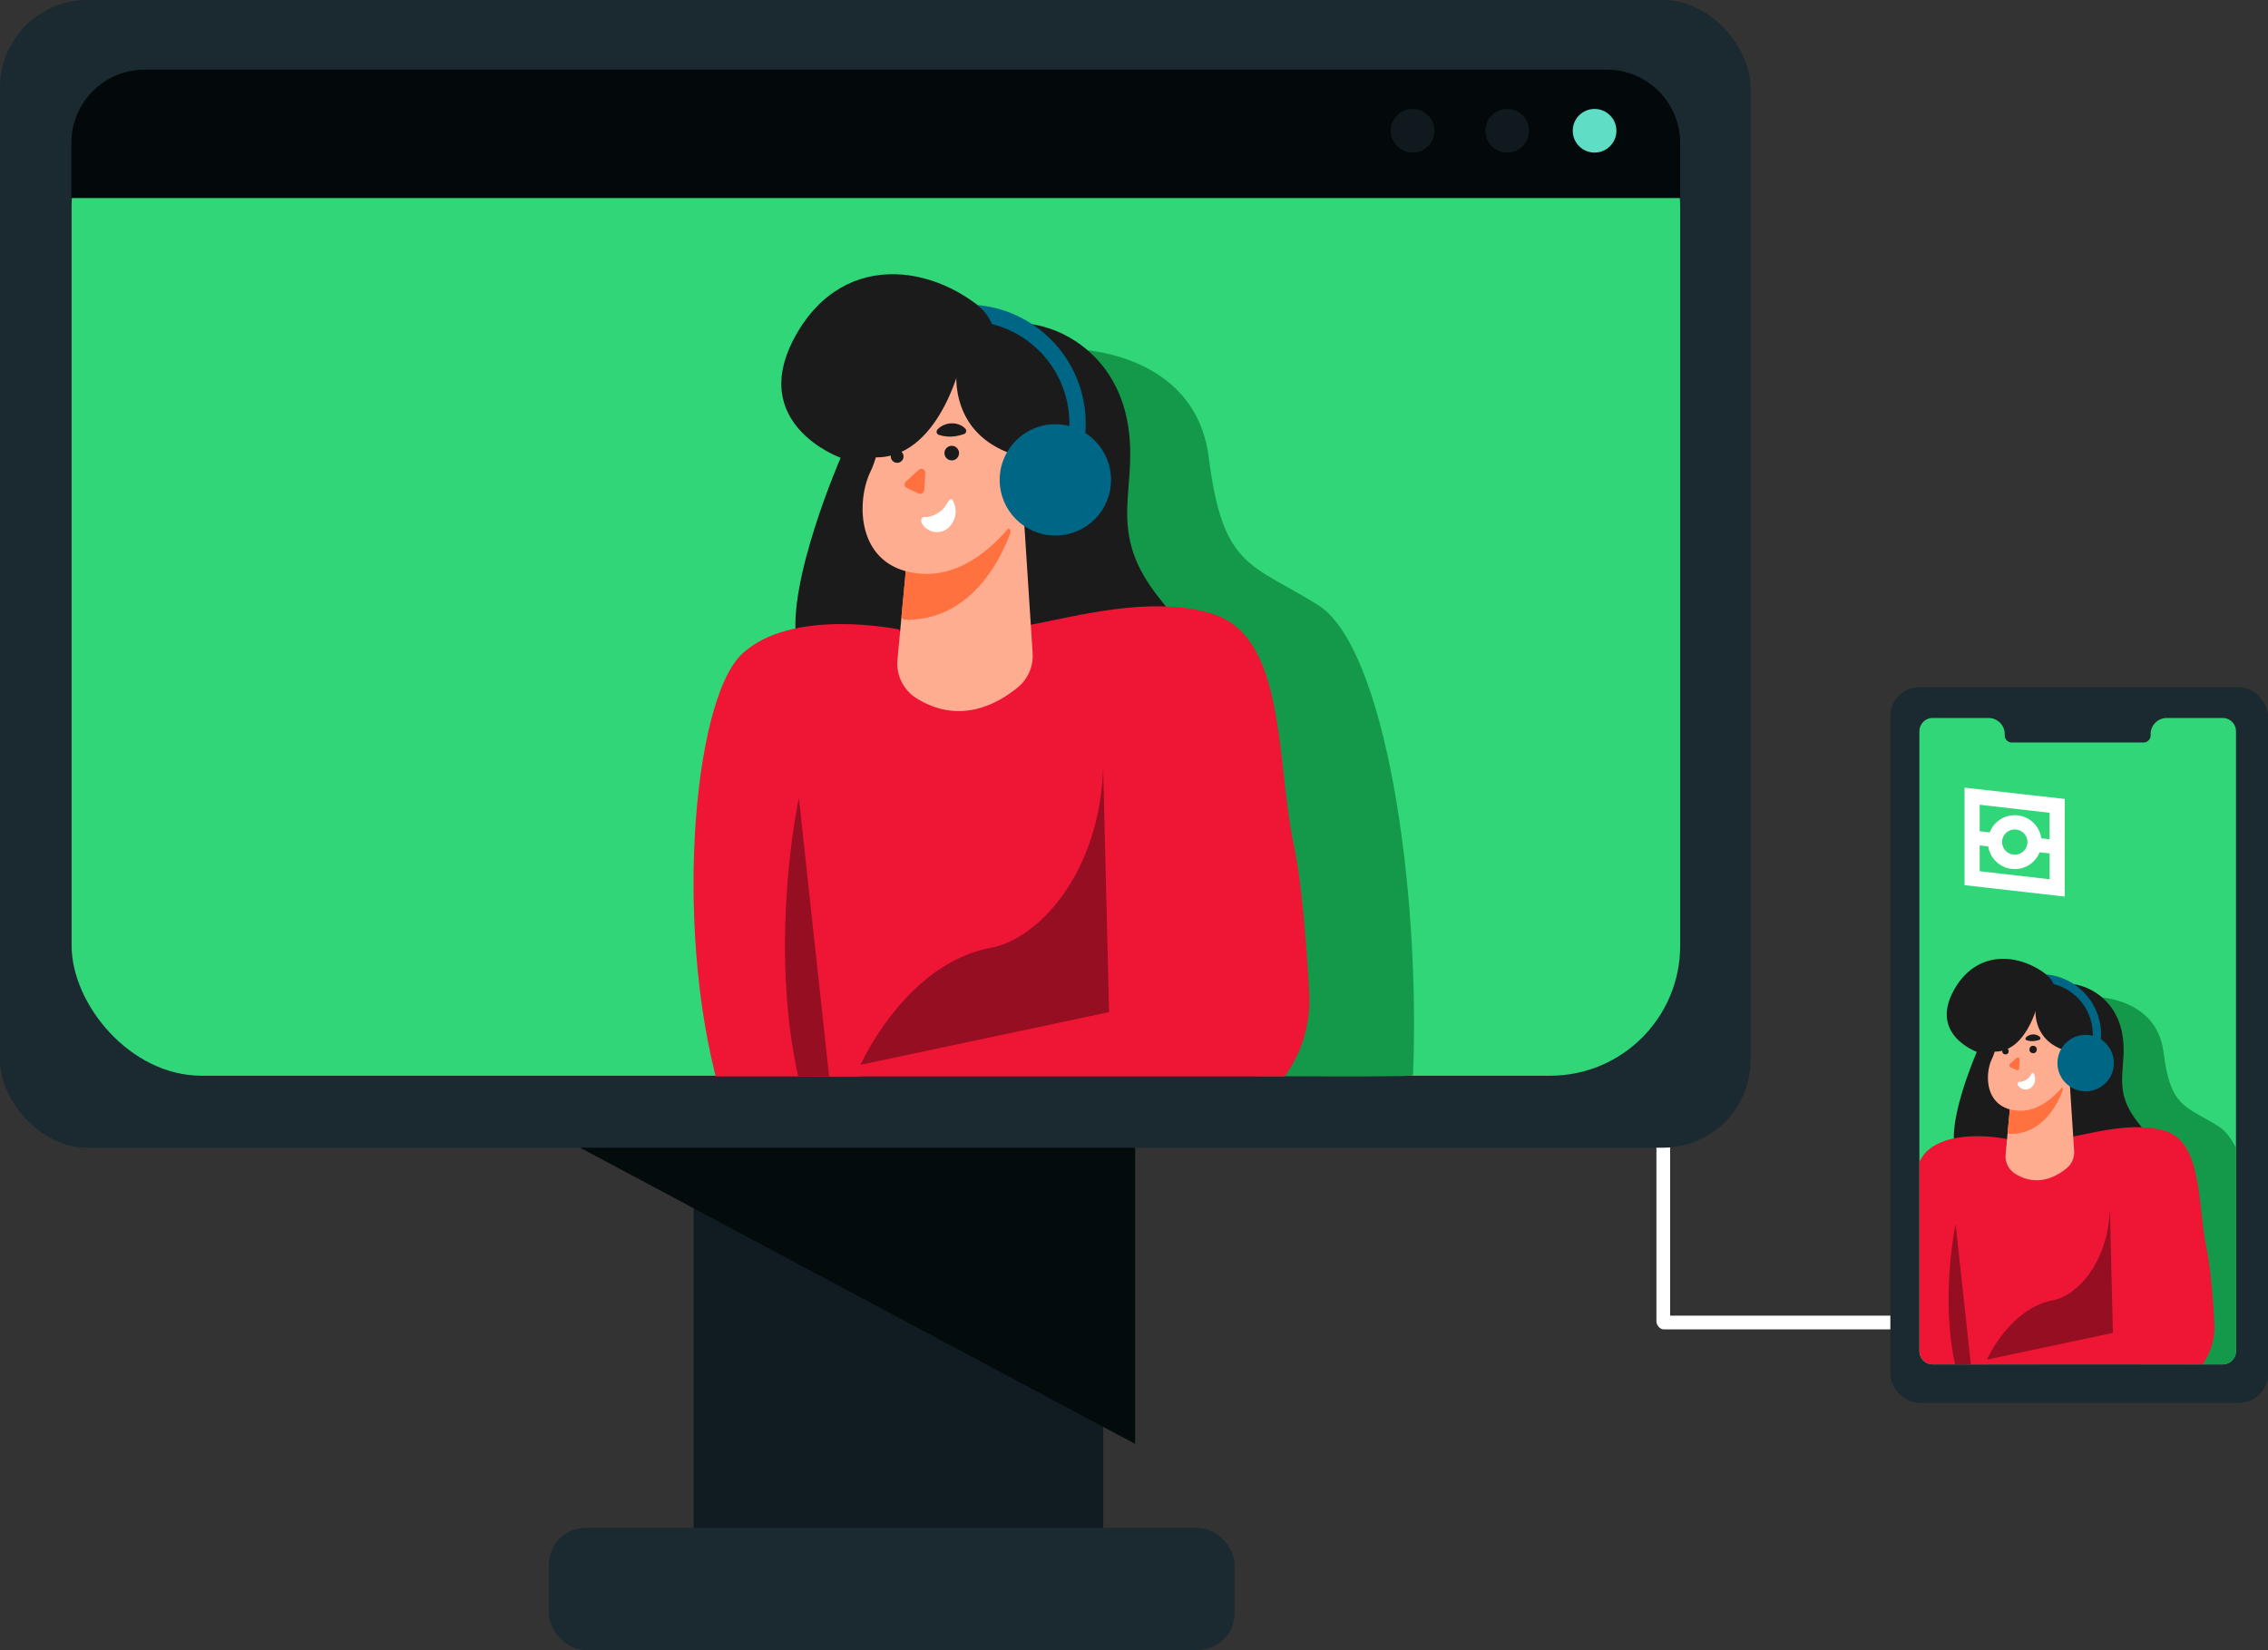 <svg xmlns="http://www.w3.org/2000/svg" width="628.046" height="457"><rect width="100%" height="100%" fill="#333333" stroke="none"/><defs><clipPath id="a"><path data-name="Rectangle 1748" fill="none" d="M0 0h292.605v233.606H0z"/></clipPath><clipPath id="b"><path data-name="Path 6859" d="M834.577 700.75h15.486a4.474 4.474 0 014.472 4.472v.346a1.957 1.957 0 001.957 1.956h36.488a1.957 1.957 0 001.957-1.956v-.346a4.473 4.473 0 014.472-4.472H914.9a3.674 3.674 0 013.674 3.674v171.668a3.674 3.674 0 01-3.674 3.674h-80.32a3.674 3.674 0 01-3.674-3.674V704.42a3.674 3.674 0 013.671-3.67z" transform="translate(-830.903 -700.75)" fill="none"/></clipPath><clipPath id="c"><path data-name="Rectangle 1749" fill="none" d="M0 0h148.338v118.428H0z"/></clipPath></defs><g transform="translate(-440.259 -554.603)"><g data-name="Group 5938" fill="#fff"><path data-name="Rectangle 1326" d="M902.748 857.894v62.635a1.9 1.9 0 01-1.9 1.9 1.9 1.9 0 01-1.9-1.9v-62.635a1.9 1.9 0 011.9-1.9 1.9 1.9 0 011.9 1.9z"/><path data-name="Rectangle 1327" d="M966.539 922.771h-65.467a1.9 1.9 0 01-1.9-1.9 1.9 1.9 0 011.9-1.9h65.467a1.9 1.9 0 011.9 1.9 1.9 1.9 0 01-1.9 1.9z"/></g><g data-name="Layer 2"><g data-name="Group 6762" transform="translate(440.259 554.602)"><g data-name="Rectangle 1349"><path data-name="Rectangle 1461" fill="#101c21" d="M192.084 290.301h113.429V432.47H192.084z"/></g><g data-name="Group 6231"><path data-name="Path 7296" d="M158.198 316.554l156.141 83.331v-98.534z" fill="#030b0d"/></g><g data-name="Group 6243"><rect data-name="Rectangle 1468" width="189.889" height="33.871" rx="10.235" fill="#1b2a30" transform="translate(151.991 423.129)"/></g><rect data-name="Rectangle 1697" width="484.758" height="317.856" rx="24.235" fill="#1b2a30"/></g><g data-name="Group 5959-2"><g data-name="Rectangle 1347-2"><rect data-name="Rectangle 1470" width="445.436" height="276.873" rx="36" fill="#30d677" transform="translate(460.091 575.652)"/></g></g><path data-name="Path 7952" d="M905.528 609.454V594.21a20.325 20.325 0 00-20.326-20.323H480.335a20.325 20.325 0 00-20.323 20.323v15.246z" fill="#03090a"/><g data-name="Group 6238"><g data-name="Group 6235"><circle data-name="Ellipse 34" cx="6.047" cy="6.047" r="6.047" fill="#0f191e" transform="translate(825.385 584.772)"/></g><g data-name="Group 6236"><circle data-name="Ellipse 35" cx="6.047" cy="6.047" r="6.047" fill="#0f191e" transform="translate(851.588 584.772)"/></g><g data-name="Group 6237"><circle data-name="Ellipse 36" cx="6.047" cy="6.047" r="6.047" fill="#5fddc5" transform="translate(875.775 584.772)"/></g></g><path data-name="Rectangle 1470-2" d="M480.765 595.252h404.283c11.21 0 20.3 8.447 20.3 18.867v219.306c0 10.421-9.089 18.868-20.3 18.868H480.765c-11.21 0-20.3-8.447-20.3-18.868V614.119c.003-10.42 9.091-18.867 20.3-18.867z" fill="none"/></g><rect data-name="Rectangle 1328" width="104.572" height="198.189" rx="7.97" transform="translate(963.733 744.925)" fill="#1b2a30"/><path data-name="Path 6859" d="M975.444 753.451h15.486a4.474 4.474 0 014.472 4.472v.346a1.957 1.957 0 001.957 1.956h36.488a1.957 1.957 0 001.957-1.956v-.346a4.473 4.473 0 014.472-4.472h15.491a3.674 3.674 0 013.674 3.674v171.668a3.674 3.674 0 01-3.674 3.674h-80.32a3.674 3.674 0 01-3.674-3.674V757.121a3.674 3.674 0 013.671-3.67z" fill="#30d677"/><path data-name="Path 6860" d="M1012.03 775.873l-27.756-3.129v27l27.745 3.165zm-4.2 3.83v7.32l-2.3-.264a7.429 7.429 0 00-14.286-1.633l-2.779-.312v-7.334zm-6.142 8.111v.042a3.167 3.167 0 01-.1.8 3.514 3.514 0 01-6.919-.8v-.057a3.445 3.445 0 01.086-.747 3.514 3.514 0 016.939.747zm-13.218 8.071v-7.142l2.362.272a7.429 7.429 0 0014.229 1.633l2.786.316v7.15z" fill="#fff"/><path data-name="Rectangle 1747" fill="none" d="M616.806 581.416h317.465v212.58H616.806z"/><path data-name="Path 8484" d="M736.386 651.214s34.762-.351 38.623 30.2 11.587 29.143 30.2 40.73 28.441 77.95 26.334 130.267c0 .7-69.172 0-69.172 0l-48.808-158.706z" fill="#139949"/><g data-name="Group 7029"><g data-name="Group 7028" clip-path="url(#a)" transform="translate(570.888 619.114)"><g data-name="Group 5943"><g data-name="Group 5942" transform="translate(43.967 11.425)"><g data-name="Group 5940"><path data-name="Path 6863" d="M58.195 50.843s-26.192-9.32-12.436-33.9 41.066-19.525 56.108-3.117c14.3-2.381 31.427 6.72 35.509 25.9 4.016 18.855-6.179 30.022 8.121 48.783s29.773 31.437 30.15 47.571-14.53 26.99-11.7 37.985 18.021 35.683 3.14 63.084-17.56 26.749-65.166-9.192S48.712 118.205 45.988 101.67s12.207-50.827 12.207-50.827z" fill="#1b1b1b"/><path data-name="Path 6867" d="M102.615 98.213c11.6-.38 38.1-10.485 58.525-4.138s17.571 40.2 22.538 63.931c2.14 10.234 3.461 26.283 4.272 41.228a35.609 35.609 0 01-33.657 37.463q-.959.053-1.92.052H40.819l-1.932-11.583 19.043-4.968-3.912-28.537a9.361 9.361 0 00-5.393-7.16c-4.389-2.063-10.6-6.913-12.5-18.125-3.034-17.938 26.494-67.335 26.494-67.335s23.141-.275 39.996-.828z" fill="#ef1635"/><path data-name="Path 6868" d="M130.881 136.564c-.927 29.537-18.1 47.579-31.005 49.96-23.734 4.374-36.177 32.439-36.177 32.439l68.833-14.6z" fill="#950e22"/><path data-name="Path 6869" d="M108.759 64.833l2.6 40.131a11.37 11.37 0 01-4.223 9.565c-5.706 4.634-16.173 10.285-27.959 2.9a11.332 11.332 0 01-5.253-10.659l2.9-30.761z" fill="#ffad91"/><path data-name="Path 6870" d="M105.184 71.66c-2.226 6.173-10.372 24.336-29.1 24.042a1.062 1.062 0 01-1.026-1.159L76.39 80.41a1.046 1.046 0 01.7-.894l26.76-9.195a1.047 1.047 0 011.334 1.339z" fill="#ff713e"/><path data-name="Path 6871" d="M90.386 25.958s-3.2 19.438 18.374 24.763c0 0 5.857-5.059 9.587-1.6s-4.789 19.706-9.587 15.711c0 0-11.617 19.5-28.491 18.106-17.829-1.476-17.84-19.9-13.845-28.192a26.915 26.915 0 002.129-16.276s13.845-1.861 21.833-12.512z" fill="#ffad91"/><g data-name="Group 7027"><g data-name="Group 7025"><g data-name="Group 7024"><circle data-name="Ellipse 36" cx="1.766" cy="1.766" r="1.766" fill="#1b1b1b" transform="translate(72.076 48.711)"/></g></g><g data-name="Group 7026"><path data-name="Path 8485" d="M89.441 63.073a6.115 6.115 0 01-1.943 7.594 4.871 4.871 0 01-6.886-1.766c-.324-.971.117-1.825 1.059-1.649s4.238-.882 5.651-3.237 1.707-1.883 2.119-.942z" fill="#fff"/></g><path data-name="Path 8368" d="M76.539 59.209l3.241 1.52a1.091 1.091 0 001.449-.525 1.112 1.112 0 00.1-.392l.3-4.758a1.089 1.089 0 00-1.822-.874l-3.543 3.24a1.089 1.089 0 00.271 1.789z" fill="#ff713e"/><g data-name="Group 6978"><g data-name="Group 6977"><circle data-name="Ellipse 26" cx="2.021" cy="2.021" r="2.021" transform="rotate(-79.75 73.938 -26.248)" fill="#1b1b1b"/></g></g><path data-name="Path 8370" d="M85.366 44.486a.9.9 0 01-.55-1.154.93.93 0 01.184-.308 5.226 5.226 0 011.259-.992 5.792 5.792 0 012.508-.718 5.5 5.5 0 012.629.512 4.341 4.341 0 011.34.984.9.9 0 01-.065 1.279.892.892 0 01-.312.184c-.513.17-.955.292-1.392.4a10.15 10.15 0 01-2.021.3 9.734 9.734 0 01-2.114-.128 10.054 10.054 0 01-1.466-.359z" fill="#1b1b1b"/></g><path data-name="Path 8486" d="M91.573 24.254s-6.777 30.1-27.107 26.111c-2.791-10.762 10.165-35.479 27.107-26.111z" fill="#1b1b1b"/><path data-name="Path 8487" d="M74.43 98.402s-29.9-6.279-43.651 6.876-19.135 79.231-5.083 124.377c.6-.3 37.672-6.577 37.672-6.577z" fill="#ef1635"/><path data-name="Path 6866" d="M40.29 226.444S2.576 230.492 0 236.744h42.127z" fill="#ffad91"/><path data-name="Path 8488" d="M55.446 226.263l-8.821-81.22s-8.67 40.063 0 78.035c0-.3 8.821 3.185 8.821 3.185z" fill="#950e22"/></g><circle data-name="Ellipse 43" cx="15.417" cy="15.417" r="15.417" transform="translate(102.232 41.552)" fill="#006685"/><g data-name="Group 5941"><path data-name="Path 6881" d="M96.133 8.565a14.822 14.822 0 013.978 5.252 28.423 28.423 0 0110.171 50.2l1.608 4.426A32.953 32.953 0 0096.134 8.554z" fill="#006685"/></g></g></g></g></g><g data-name="Group 7038"><g data-name="Group 7037" clip-path="url(#b)" transform="translate(971.77 753.451)"><g data-name="Group 7036"><path data-name="Path 8489" d="M48.011 77.171s17.622-.178 19.58 15.308 5.874 14.775 15.308 20.649 14.418 39.517 13.35 66.04c0 .356-35.067 0-35.067 0L36.439 98.71z" fill="#139949"/><g data-name="Group 7035"><g data-name="Group 7034" clip-path="url(#c)" transform="translate(-35.89 60.898)"><g data-name="Group 5943"><g data-name="Group 5942" transform="translate(22.289 5.792)"><g data-name="Group 5940"><path data-name="Path 6863" d="M29.505 25.775s-13.278-4.725-6.3-17.188 20.819-9.9 28.445-1.58c7.251-1.208 15.931 3.406 18 13.131 2.037 9.56-3.132 15.221 4.117 24.732S88.86 60.807 89.052 68.985s-7.366 13.684-5.932 19.258 9.129 18.092 1.585 31.981-8.9 13.56-33.037-4.661-26.974-55.638-28.356-64.02 6.193-25.768 6.193-25.768z" fill="#1b1b1b"/><path data-name="Path 6867" d="M52.018 49.795c5.883-.193 19.317-5.316 29.669-2.1s8.906 20.379 11.425 32.41c1.086 5.188 1.755 13.324 2.167 20.9a18.054 18.054 0 01-17.061 18.99c-.324.018-.649.026-.973.026H20.694l-.98-5.874 9.653-2.518-1.982-14.466a4.747 4.747 0 00-2.735-3.63c-2.225-1.045-5.373-3.5-6.335-9.188-1.539-9.094 13.431-34.136 13.431-34.136s11.73-.138 20.272-.414z" fill="#ef1635"/><path data-name="Path 6868" d="M66.352 69.232c-.471 14.975-9.179 24.121-15.719 25.328-12.032 2.218-18.34 16.444-18.34 16.444l34.894-7.4z" fill="#950e22"/><path data-name="Path 6869" d="M55.136 32.867l1.316 20.345a5.766 5.766 0 01-2.141 4.849c-2.893 2.348-8.2 5.214-14.173 1.472a5.743 5.743 0 01-2.663-5.4l1.469-15.594z" fill="#ffad91"/><path data-name="Path 6870" d="M53.323 36.329c-1.128 3.129-5.257 12.337-14.754 12.188a.536.536 0 01-.518-.588l.675-7.165a.529.529 0 01.356-.453l13.565-4.661a.532.532 0 01.676.679z" fill="#ff713e"/><path data-name="Path 6871" d="M45.821 13.159s-1.62 9.855 9.315 12.554c0 0 2.97-2.565 4.86-.81s-2.427 9.99-4.86 7.965c0 0-5.889 9.888-14.444 9.179-9.038-.748-9.044-10.09-7.018-14.292a13.643 13.643 0 001.079-8.251s7.018-.945 11.068-6.345z" fill="#ffad91"/><g data-name="Group 7033"><g data-name="Group 7031"><g data-name="Group 7030"><circle data-name="Ellipse 37" cx=".895" cy=".895" r=".895" fill="#1b1b1b" transform="translate(36.539 24.694)"/></g></g><g data-name="Group 7032"><path data-name="Path 8490" d="M45.342 31.976a3.1 3.1 0 01-.985 3.849 2.47 2.47 0 01-3.491-.9c-.165-.493.06-.925.537-.835a3.716 3.716 0 002.864-1.641c.717-1.19.865-.951 1.075-.473z" fill="#fff"/></g><path data-name="Path 8368" d="M38.803 30.017l1.642.77a.553.553 0 00.735-.265.565.565 0 00.05-.2l.154-2.412a.552.552 0 00-.922-.443l-1.8 1.644a.552.552 0 00-.034.78.544.544 0 00.175.126z" fill="#ff713e"/><g data-name="Group 6978"><g data-name="Group 6977"><circle data-name="Ellipse 26" cx="1.025" cy="1.025" r="1.025" transform="rotate(-79.766 37.477 -13.298)" fill="#1b1b1b"/></g></g><path data-name="Path 8370" d="M43.277 22.552a.458.458 0 01-.279-.585.482.482 0 01.093-.156 2.679 2.679 0 01.638-.5A2.94 2.94 0 0145 20.946a2.8 2.8 0 011.333.258 2.234 2.234 0 01.679.5.46.46 0 01-.033.649.452.452 0 01-.158.092c-.26.087-.484.148-.706.2a5.113 5.113 0 01-1.025.151 4.956 4.956 0 01-1.071-.064 5.151 5.151 0 01-.742-.18z" fill="#1b1b1b"/></g><path data-name="Path 8491" d="M46.422 12.296S42.986 27.554 32.68 25.533c-1.415-5.457 5.154-17.987 13.742-13.237z" fill="#1b1b1b"/><path data-name="Path 8492" d="M37.733 49.886s-15.157-3.184-22.129 3.486-9.7 40.166-2.577 63.053c.3-.151 19.1-3.333 19.1-3.333z" fill="#ef1635"/><path data-name="Path 6866" d="M20.425 114.797S1.305 116.849 0 120.02h21.356z" fill="#ffad91"/><path data-name="Path 8493" d="M28.108 114.705L23.64 73.53s-4.395 20.311 0 39.561c0-.153 4.468 1.614 4.468 1.614z" fill="#950e22"/></g><circle data-name="Ellipse 43" cx="7.816" cy="7.816" r="7.816" transform="translate(51.826 21.065)" fill="#006685"/><g data-name="Group 5941"><path data-name="Path 6881" d="M48.734 4.342a7.517 7.517 0 012.018 2.663 14.409 14.409 0 015.157 25.451l.815 2.245a16.706 16.706 0 00-7.988-30.363z" fill="#006685"/></g></g></g></g></g></g></g></g></g></svg>